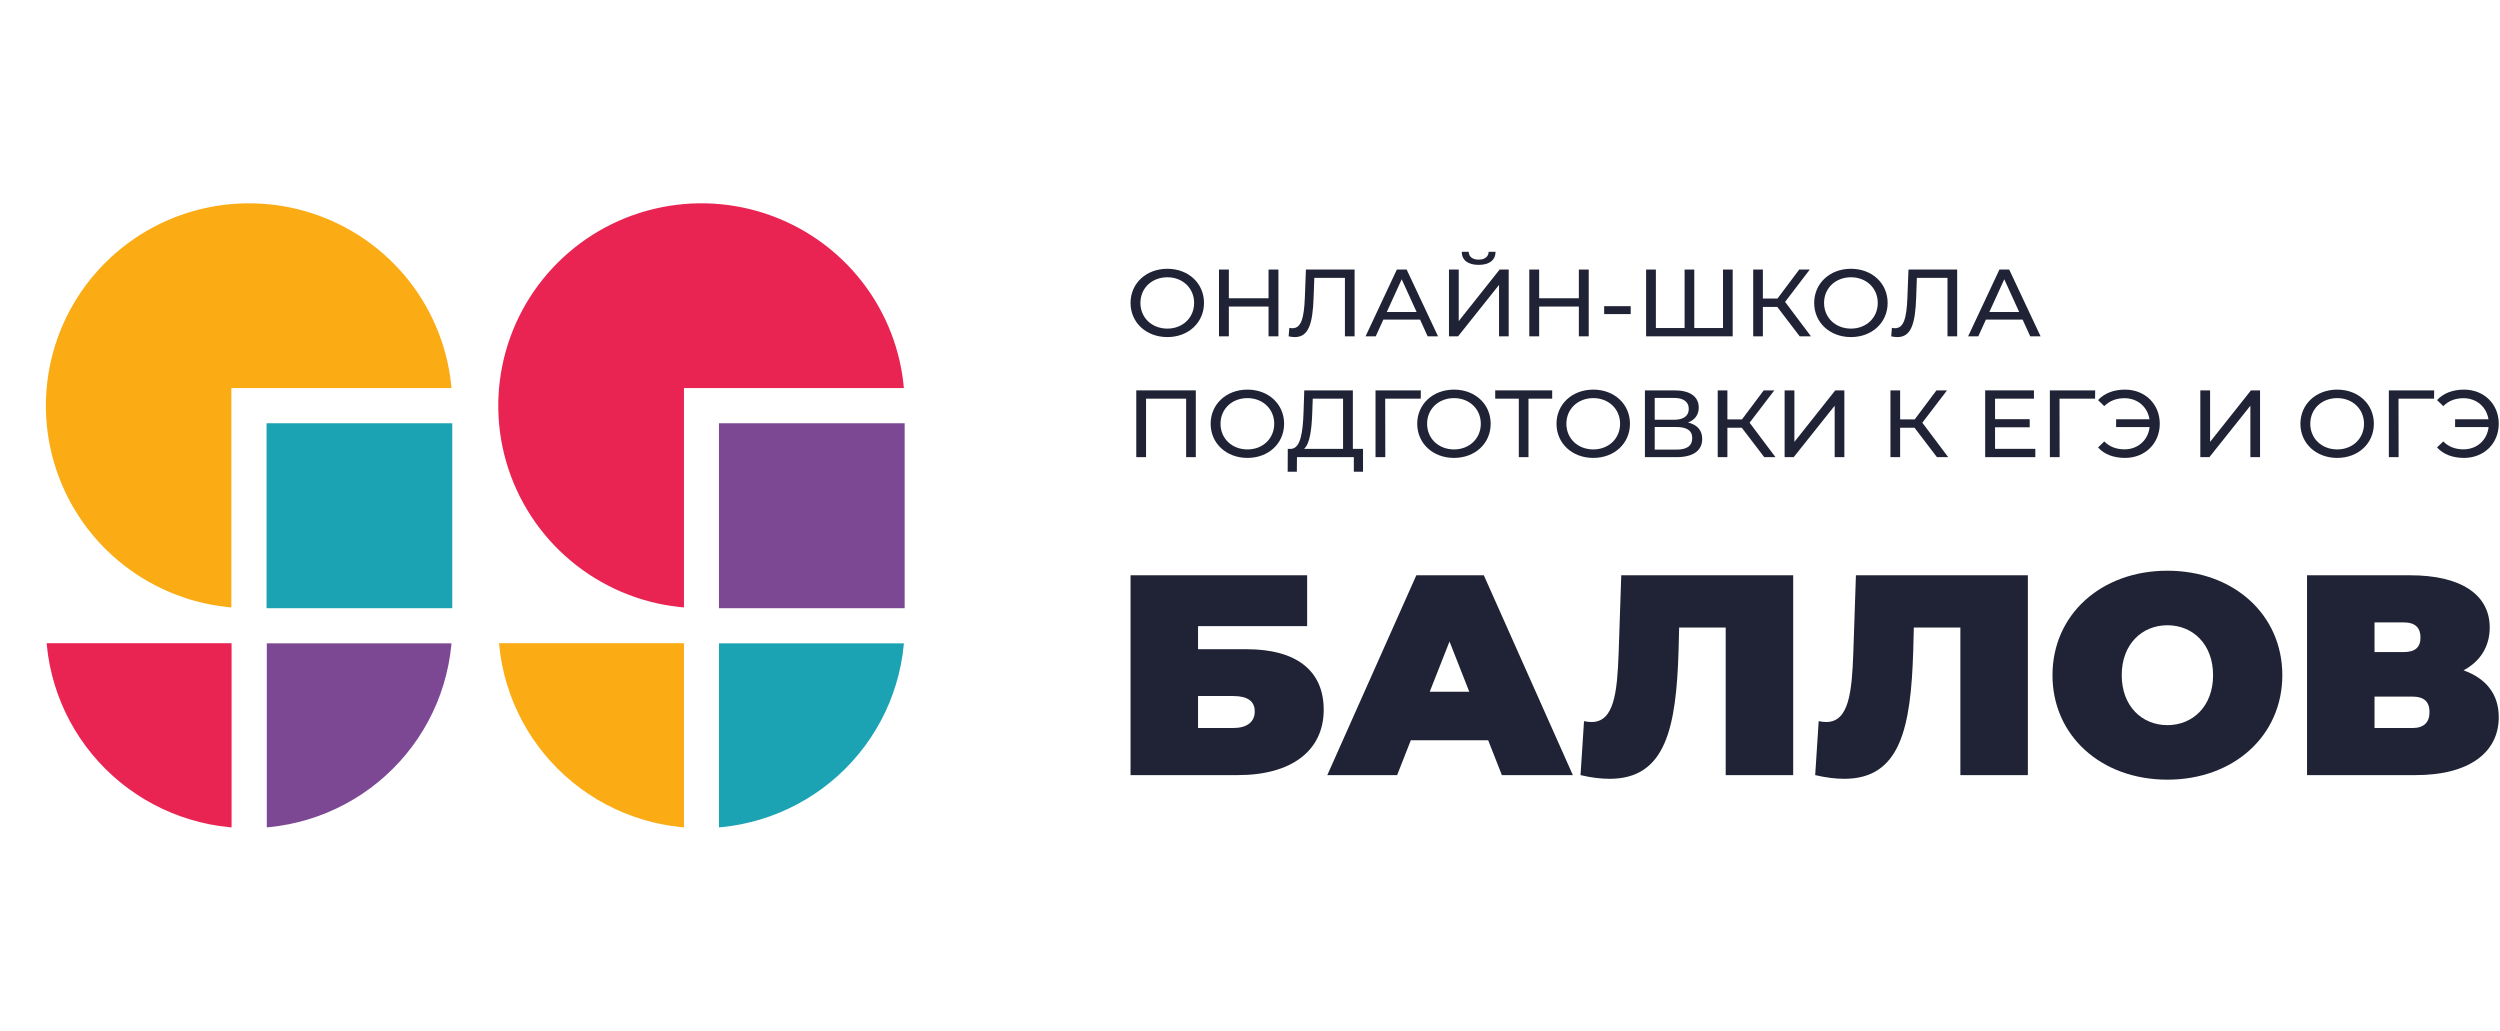 <?xml version="1.0" encoding="UTF-8"?> <svg xmlns="http://www.w3.org/2000/svg" width="143" height="59" viewBox="0 0 143 59" fill="none"><g clip-path="url(#clip0_22_2)"><path d="M52.747 23.21C52.747 20.721 52.006 18.289 50.619 16.22C49.232 14.151 47.261 12.539 44.954 11.587C42.648 10.634 40.11 10.385 37.661 10.871C35.213 11.356 32.964 12.554 31.198 14.314C29.433 16.073 28.231 18.315 27.744 20.755C27.256 23.196 27.506 25.725 28.462 28.024C29.417 30.323 31.035 32.288 33.111 33.67C35.187 35.053 37.627 35.79 40.124 35.79V23.21H52.747Z" fill="#E92452" stroke="white" stroke-width="2"></path><path d="M52.747 35.79C52.747 37.442 52.42 39.078 51.786 40.605C51.151 42.131 50.222 43.518 49.05 44.686C47.877 45.854 46.486 46.781 44.954 47.413C43.423 48.045 41.782 48.371 40.124 48.371V35.79H52.747Z" fill="#1CA3B3" stroke="white" stroke-width="2"></path><path d="M40.124 48.371C38.466 48.371 36.825 48.045 35.293 47.413C33.762 46.781 32.37 45.854 31.198 44.686C30.026 43.518 29.096 42.131 28.462 40.605C27.828 39.078 27.501 37.442 27.501 35.79H40.124V48.371Z" fill="#FBAB14" stroke="white" stroke-width="2"></path><path d="M52.747 23.21H40.124V35.79H52.747V23.21Z" fill="#7C4894" stroke="white" stroke-width="2"></path><path d="M26.87 23.21C26.87 20.721 26.13 18.289 24.743 16.22C23.356 14.151 21.384 12.539 19.078 11.587C16.771 10.634 14.233 10.385 11.784 10.871C9.336 11.356 7.087 12.554 5.321 14.314C3.556 16.073 2.354 18.315 1.867 20.755C1.38 23.196 1.63 25.725 2.585 28.024C3.54 30.323 5.158 32.288 7.234 33.67C9.31 35.053 11.751 35.79 14.247 35.79V23.21H26.87Z" fill="#FBAB14" stroke="white" stroke-width="2"></path><path d="M26.87 35.79C26.87 37.442 26.543 39.078 25.909 40.605C25.275 42.131 24.345 43.518 23.173 44.686C22.001 45.854 20.609 46.781 19.078 47.413C17.546 48.045 15.905 48.371 14.247 48.371V35.79H26.87Z" fill="#7C4894" stroke="white" stroke-width="2"></path><path d="M14.247 48.371C12.589 48.371 10.948 48.045 9.416 47.413C7.885 46.781 6.493 45.854 5.321 44.686C4.149 43.518 3.219 42.131 2.585 40.605C1.951 39.078 1.624 37.442 1.624 35.79H14.247V48.371Z" fill="#E92452" stroke="white" stroke-width="2"></path><path d="M26.87 23.21H14.247V35.79H26.87V23.21Z" fill="#1CA3B3" stroke="white" stroke-width="2"></path><mask id="mask0_22_2" style="mask-type:alpha" maskUnits="userSpaceOnUse" x="0" y="9" width="54" height="41"><path d="M52.747 23.21C52.747 20.721 52.006 18.289 50.619 16.22C49.232 14.151 47.261 12.539 44.954 11.587C42.648 10.634 40.11 10.385 37.661 10.871C35.213 11.356 32.964 12.554 31.198 14.314C29.433 16.073 28.231 18.315 27.744 20.755C27.256 23.196 27.506 25.725 28.462 28.024C29.417 30.323 31.035 32.288 33.111 33.67C35.187 35.053 37.627 35.79 40.124 35.79V23.21H52.747Z" fill="#E92452"></path><path d="M52.747 35.79C52.747 37.442 52.42 39.078 51.786 40.605C51.151 42.131 50.222 43.518 49.05 44.686C47.877 45.854 46.486 46.781 44.954 47.413C43.423 48.045 41.782 48.371 40.124 48.371V35.79H52.747Z" fill="#1CA3B3"></path><path d="M40.124 48.371C38.466 48.371 36.825 48.045 35.293 47.413C33.762 46.781 32.37 45.854 31.198 44.686C30.026 43.518 29.096 42.131 28.462 40.605C27.828 39.078 27.501 37.442 27.501 35.79H40.124V48.371Z" fill="#FBAB14"></path><path d="M52.747 23.21H40.124V35.79H52.747V23.21Z" fill="#7C4894"></path><path d="M26.87 23.21C26.87 20.721 26.13 18.289 24.743 16.22C23.356 14.151 21.384 12.539 19.078 11.587C16.771 10.634 14.233 10.385 11.784 10.871C9.336 11.356 7.087 12.554 5.321 14.314C3.556 16.073 2.354 18.315 1.867 20.755C1.38 23.196 1.63 25.725 2.585 28.024C3.54 30.323 5.158 32.288 7.234 33.67C9.31 35.053 11.751 35.79 14.247 35.79V23.21H26.87Z" fill="#FBAB14"></path><path d="M26.87 35.79C26.87 37.442 26.543 39.078 25.909 40.605C25.275 42.131 24.345 43.518 23.173 44.686C22.001 45.854 20.609 46.781 19.078 47.413C17.546 48.045 15.905 48.371 14.247 48.371V35.79H26.87Z" fill="#7C4894"></path><path d="M14.247 48.371C12.589 48.371 10.948 48.045 9.416 47.413C7.885 46.781 6.493 45.854 5.321 44.686C4.149 43.518 3.219 42.131 2.585 40.605C1.951 39.078 1.624 37.442 1.624 35.79H14.247V48.371Z" fill="#E92452"></path><path d="M26.87 23.21H14.247V35.79H26.87V23.21Z" fill="#1CA3B3"></path><path d="M52.747 23.21C52.747 20.721 52.006 18.289 50.619 16.22C49.232 14.151 47.261 12.539 44.954 11.587C42.648 10.634 40.11 10.385 37.661 10.871C35.213 11.356 32.964 12.554 31.198 14.314C29.433 16.073 28.231 18.315 27.744 20.755C27.256 23.196 27.506 25.725 28.462 28.024C29.417 30.323 31.035 32.288 33.111 33.67C35.187 35.053 37.627 35.79 40.124 35.79M52.747 23.21H40.124V35.79M52.747 23.21V35.79M40.124 35.79V48.371M40.124 35.79H52.747M40.124 35.79H27.501C27.501 37.442 27.828 39.078 28.462 40.605C29.096 42.131 30.026 43.518 31.198 44.686C32.37 45.854 33.762 46.781 35.293 47.413C36.825 48.045 38.466 48.371 40.124 48.371M52.747 35.79C52.747 37.442 52.42 39.078 51.786 40.605C51.151 42.131 50.222 43.518 49.05 44.686C47.877 45.854 46.486 46.781 44.954 47.413C43.423 48.045 41.782 48.371 40.124 48.371M26.87 23.21C26.87 20.721 26.13 18.289 24.743 16.22C23.356 14.151 21.384 12.539 19.078 11.587C16.771 10.634 14.233 10.385 11.784 10.871C9.336 11.356 7.087 12.554 5.321 14.314C3.556 16.073 2.354 18.315 1.867 20.755C1.38 23.196 1.63 25.725 2.585 28.024C3.54 30.323 5.158 32.288 7.234 33.67C9.31 35.053 11.751 35.79 14.247 35.79M26.87 23.21H14.247V35.79M26.87 23.21V35.79M14.247 35.79V48.371M14.247 35.79H26.87M14.247 35.79H1.624C1.624 37.442 1.951 39.078 2.585 40.605C3.219 42.131 4.149 43.518 5.321 44.686C6.493 45.854 7.885 46.781 9.416 47.413C10.948 48.045 12.589 48.371 14.247 48.371M26.87 35.79C26.87 37.442 26.543 39.078 25.909 40.605C25.275 42.131 24.345 43.518 23.173 44.686C22.001 45.854 20.609 46.781 19.078 47.413C17.546 48.045 15.905 48.371 14.247 48.371" stroke="white" stroke-width="2"></path></mask><g mask="url(#mask0_22_2)"><g opacity="0.5" filter="url(#filter0_d_22_2)"> </g></g><path d="M64.667 44.336V32.906H74.768V35.813H68.528V37.135H71.307C74.153 37.135 75.716 38.36 75.716 40.597C75.716 42.931 73.886 44.336 70.808 44.336H64.667ZM68.528 41.642H70.541C71.323 41.642 71.772 41.299 71.772 40.694C71.772 40.107 71.357 39.813 70.541 39.813H68.528V41.642Z" fill="#202335"></path><path d="M85.907 44.336L85.124 42.344H80.698L79.916 44.336H75.922L81.014 32.906H84.875L89.967 44.336H85.907ZM81.78 39.568H84.043L82.912 36.694L81.78 39.568Z" fill="#202335"></path><path d="M92.736 32.906H102.57V44.336H98.71V35.894H96.047L96.014 37.217C95.881 41.625 95.282 44.548 92.07 44.548C91.587 44.548 91.022 44.483 90.406 44.336L90.606 41.25C90.755 41.282 90.905 41.299 91.038 41.299C92.336 41.299 92.503 39.584 92.586 37.364L92.736 32.906Z" fill="#202335"></path><path d="M106.159 32.906H115.994V44.336H112.133V35.894H109.471L109.437 37.217C109.304 41.625 108.705 44.548 105.493 44.548C105.011 44.548 104.445 44.483 103.829 44.336L104.029 41.25C104.178 41.282 104.329 41.299 104.462 41.299C105.759 41.299 105.926 39.584 106.009 37.364L106.159 32.906Z" fill="#202335"></path><path d="M123.975 44.597C120.181 44.597 117.402 42.082 117.402 38.621C117.402 35.16 120.181 32.645 123.975 32.645C127.77 32.645 130.549 35.16 130.549 38.621C130.549 42.082 127.77 44.597 123.975 44.597ZM123.975 41.478C125.423 41.478 126.588 40.401 126.588 38.621C126.588 36.841 125.423 35.764 123.975 35.764C122.528 35.764 121.363 36.841 121.363 38.621C121.363 40.401 122.528 41.478 123.975 41.478Z" fill="#202335"></path><path d="M140.915 38.343C142.197 38.801 142.929 39.699 142.929 41.021C142.929 43.046 141.231 44.336 138.186 44.336H131.962V32.906H137.869C140.749 32.906 142.412 34 142.412 35.894C142.412 36.988 141.863 37.837 140.915 38.343ZM135.823 35.6V37.298H137.487C138.153 37.298 138.452 37.021 138.452 36.466C138.452 35.911 138.153 35.6 137.487 35.6H135.823ZM138.003 41.642C138.652 41.642 138.968 41.315 138.968 40.727C138.968 40.139 138.652 39.846 138.003 39.846H135.823V41.642H138.003Z" fill="#202335"></path><path d="M66.774 19.281C65.559 19.281 64.667 18.446 64.667 17.328C64.667 16.209 65.559 15.374 66.774 15.374C67.977 15.374 68.869 16.204 68.869 17.328C68.869 18.452 67.977 19.281 66.774 19.281ZM66.774 18.796C67.649 18.796 68.304 18.174 68.304 17.328C68.304 16.482 67.649 15.86 66.774 15.86C65.887 15.86 65.232 16.482 65.232 17.328C65.232 18.174 65.887 18.796 66.774 18.796Z" fill="#202335"></path><path d="M72.561 15.418H73.126V19.238H72.561V17.535H70.29V19.238H69.726V15.418H70.29V17.061H72.561V15.418Z" fill="#202335"></path><path d="M74.698 15.418H77.483V19.238H76.93V15.893H75.179L75.139 17.011C75.088 18.528 74.846 19.281 74.066 19.281C73.953 19.281 73.846 19.27 73.71 19.238L73.75 18.752C73.817 18.768 73.868 18.774 73.93 18.774C74.422 18.774 74.591 18.212 74.637 17.028L74.698 15.418Z" fill="#202335"></path><path d="M81.662 19.238L81.228 18.283H79.127L78.692 19.238H78.11L79.9 15.418H80.46L82.256 19.238H81.662ZM79.324 17.846H81.03L80.177 15.975L79.324 17.846Z" fill="#202335"></path><path d="M84.582 15.151C83.96 15.151 83.616 14.878 83.61 14.403H84.011C84.017 14.687 84.231 14.851 84.582 14.851C84.92 14.851 85.141 14.687 85.152 14.403H85.547C85.541 14.878 85.191 15.151 84.582 15.151ZM82.881 19.238V15.418H83.44V18.365L85.779 15.418H86.298V19.238H85.745V16.297L83.401 19.238H82.881Z" fill="#202335"></path><path d="M90.31 15.418H90.875V19.238H90.31V17.535H88.04V19.238H87.475V15.418H88.04V17.061H90.31V15.418Z" fill="#202335"></path><path d="M91.758 17.966V17.513H93.277V17.966H91.758Z" fill="#202335"></path><path d="M98.556 15.418H99.11V19.238H94.157V15.418H94.716V18.763H96.359V15.418H96.913V18.763H98.556V15.418Z" fill="#202335"></path><path d="M102.943 19.238L101.661 17.557H100.837V19.238H100.283V15.418H100.837V17.077H101.672L102.915 15.418H103.519L102.107 17.268L103.587 19.238H102.943Z" fill="#202335"></path><path d="M105.877 19.281C104.663 19.281 103.771 18.446 103.771 17.328C103.771 16.209 104.663 15.374 105.877 15.374C107.08 15.374 107.973 16.204 107.973 17.328C107.973 18.452 107.08 19.281 105.877 19.281ZM105.877 18.796C106.753 18.796 107.408 18.174 107.408 17.328C107.408 16.482 106.753 15.86 105.877 15.86C104.991 15.86 104.336 16.482 104.336 17.328C104.336 18.174 104.991 18.796 105.877 18.796Z" fill="#202335"></path><path d="M109.165 15.418H111.95V19.238H111.396V15.893H109.645L109.606 17.011C109.555 18.528 109.312 19.281 108.533 19.281C108.42 19.281 108.312 19.27 108.177 19.238L108.217 18.752C108.284 18.768 108.335 18.774 108.397 18.774C108.889 18.774 109.058 18.212 109.103 17.028L109.165 15.418Z" fill="#202335"></path><path d="M116.129 19.238L115.694 18.283H113.593L113.158 19.238H112.576L114.367 15.418H114.926L116.722 19.238H116.129ZM113.791 17.846H115.497L114.644 15.975L113.791 17.846Z" fill="#202335"></path><path d="M64.995 22.329H68.4V26.149H67.847V22.804H65.554V26.149H64.995V22.329Z" fill="#202335"></path><path d="M71.355 26.193C70.142 26.193 69.249 25.358 69.249 24.239C69.249 23.121 70.142 22.286 71.355 22.286C72.559 22.286 73.451 23.115 73.451 24.239C73.451 25.363 72.559 26.193 71.355 26.193ZM71.355 25.707C72.231 25.707 72.886 25.085 72.886 24.239C72.886 23.394 72.231 22.772 71.355 22.772C70.469 22.772 69.814 23.394 69.814 24.239C69.814 25.085 70.469 25.707 71.355 25.707Z" fill="#202335"></path><path d="M77.383 25.674H77.965V26.984H77.439V26.149H74.186L74.18 26.984H73.655L73.661 25.674H73.853C74.395 25.642 74.525 24.72 74.564 23.557L74.604 22.329H77.383V25.674ZM75.061 23.606C75.027 24.539 74.931 25.38 74.592 25.674H76.823V22.804H75.09L75.061 23.606Z" fill="#202335"></path><path d="M81.272 22.329L81.267 22.804H79.233L79.239 26.149H78.68V22.329H81.272Z" fill="#202335"></path><path d="M83.171 26.193C81.957 26.193 81.065 25.358 81.065 24.239C81.065 23.121 81.957 22.286 83.171 22.286C84.374 22.286 85.267 23.115 85.267 24.239C85.267 25.363 84.374 26.193 83.171 26.193ZM83.171 25.707C84.047 25.707 84.702 25.085 84.702 24.239C84.702 23.394 84.047 22.772 83.171 22.772C82.285 22.772 81.63 23.394 81.63 24.239C81.63 25.085 82.285 25.707 83.171 25.707Z" fill="#202335"></path><path d="M88.785 22.329V22.804H87.429V26.149H86.876V22.804H85.526V22.329H88.785Z" fill="#202335"></path><path d="M91.138 26.193C89.924 26.193 89.032 25.358 89.032 24.239C89.032 23.121 89.924 22.286 91.138 22.286C92.341 22.286 93.234 23.115 93.234 24.239C93.234 25.363 92.341 26.193 91.138 26.193ZM91.138 25.707C92.014 25.707 92.669 25.085 92.669 24.239C92.669 23.394 92.014 22.772 91.138 22.772C90.252 22.772 89.597 23.394 89.597 24.239C89.597 25.085 90.252 25.707 91.138 25.707Z" fill="#202335"></path><path d="M96.553 24.168C97.084 24.294 97.366 24.61 97.366 25.107C97.366 25.762 96.869 26.149 95.898 26.149H94.09V22.329H95.791C96.649 22.329 97.168 22.673 97.168 23.312C97.168 23.732 96.937 24.026 96.553 24.168ZM94.65 22.761V24.01H95.751C96.293 24.01 96.598 23.797 96.598 23.388C96.598 22.979 96.293 22.761 95.751 22.761H94.65ZM95.886 25.718C96.479 25.718 96.796 25.511 96.796 25.063C96.796 24.621 96.479 24.425 95.886 24.425H94.65V25.718H95.886Z" fill="#202335"></path><path d="M100.914 26.149L99.631 24.468H98.807V26.149H98.253V22.329H98.807V23.988H99.642L100.885 22.329H101.49L100.077 24.179L101.557 26.149H100.914Z" fill="#202335"></path><path d="M102.08 26.149V22.329H102.639V25.276L104.977 22.329H105.497V26.149H104.943V23.208L102.599 26.149H102.08Z" fill="#202335"></path><path d="M110.793 26.149L109.511 24.468H108.687V26.149H108.133V22.329H108.687V23.988H109.522L110.765 22.329H111.369L109.957 24.179L111.437 26.149H110.793Z" fill="#202335"></path><path d="M114.117 25.674H116.421V26.149H113.552V22.329H116.342V22.804H114.117V23.977H116.099V24.441H114.117V25.674Z" fill="#202335"></path><path d="M119.844 22.329L119.838 22.804H117.805L117.811 26.149H117.252V22.329H119.844Z" fill="#202335"></path><path d="M121.551 22.286C122.691 22.286 123.539 23.11 123.539 24.239C123.539 25.369 122.691 26.193 121.551 26.193C120.912 26.193 120.364 25.991 120.009 25.593L120.364 25.249C120.675 25.565 121.07 25.702 121.522 25.702C122.29 25.702 122.872 25.178 122.957 24.43H121.042V23.983H122.951C122.838 23.273 122.268 22.777 121.522 22.777C121.07 22.777 120.675 22.919 120.364 23.23L120.009 22.886C120.364 22.493 120.912 22.286 121.551 22.286Z" fill="#202335"></path><path d="M125.858 26.149V22.329H126.417V25.276L128.755 22.329H129.275V26.149H128.721V23.208L126.377 26.149H125.858Z" fill="#202335"></path><path d="M133.69 26.193C132.476 26.193 131.583 25.358 131.583 24.239C131.583 23.121 132.476 22.286 133.69 22.286C134.893 22.286 135.785 23.115 135.785 24.239C135.785 25.363 134.893 26.193 133.69 26.193ZM133.69 25.707C134.565 25.707 135.221 25.085 135.221 24.239C135.221 23.394 134.565 22.772 133.69 22.772C132.803 22.772 132.148 23.394 132.148 24.239C132.148 25.085 132.803 25.707 133.69 25.707Z" fill="#202335"></path><path d="M139.234 22.329L139.228 22.804H137.195L137.201 26.149H136.642V22.329H139.234Z" fill="#202335"></path><path d="M140.941 22.286C142.081 22.286 142.929 23.11 142.929 24.239C142.929 25.369 142.081 26.193 140.941 26.193C140.303 26.193 139.755 25.991 139.399 25.593L139.755 25.249C140.065 25.565 140.46 25.702 140.912 25.702C141.68 25.702 142.262 25.178 142.347 24.43H140.432V23.983H142.341C142.228 23.273 141.658 22.777 140.912 22.777C140.46 22.777 140.065 22.919 139.755 23.23L139.399 22.886C139.755 22.493 140.303 22.286 140.941 22.286Z" fill="#202335"></path></g><defs><filter id="filter0_d_22_2" x="-14.846" y="47.391" width="84.064" height="43.835" filterUnits="userSpaceOnUse" color-interpolation-filters="sRGB"><feFlood flood-opacity="0" result="BackgroundImageFix"></feFlood><feColorMatrix in="SourceAlpha" type="matrix" values="0 0 0 0 0 0 0 0 0 0 0 0 0 0 0 0 0 0 127 0" result="hardAlpha"></feColorMatrix><feOffset></feOffset><feGaussianBlur stdDeviation="3.5"></feGaussianBlur><feComposite in2="hardAlpha" operator="out"></feComposite><feColorMatrix type="matrix" values="0 0 0 0 1 0 0 0 0 1 0 0 0 0 1 0 0 0 1 0"></feColorMatrix><feBlend mode="normal" in2="BackgroundImageFix" result="effect1_dropShadow_22_2"></feBlend><feBlend mode="normal" in="SourceGraphic" in2="effect1_dropShadow_22_2" result="shape"></feBlend></filter><clipPath id="clip0_22_2"><rect width="143" height="39" fill="white" transform="translate(0 10)"></rect></clipPath></defs></svg> 